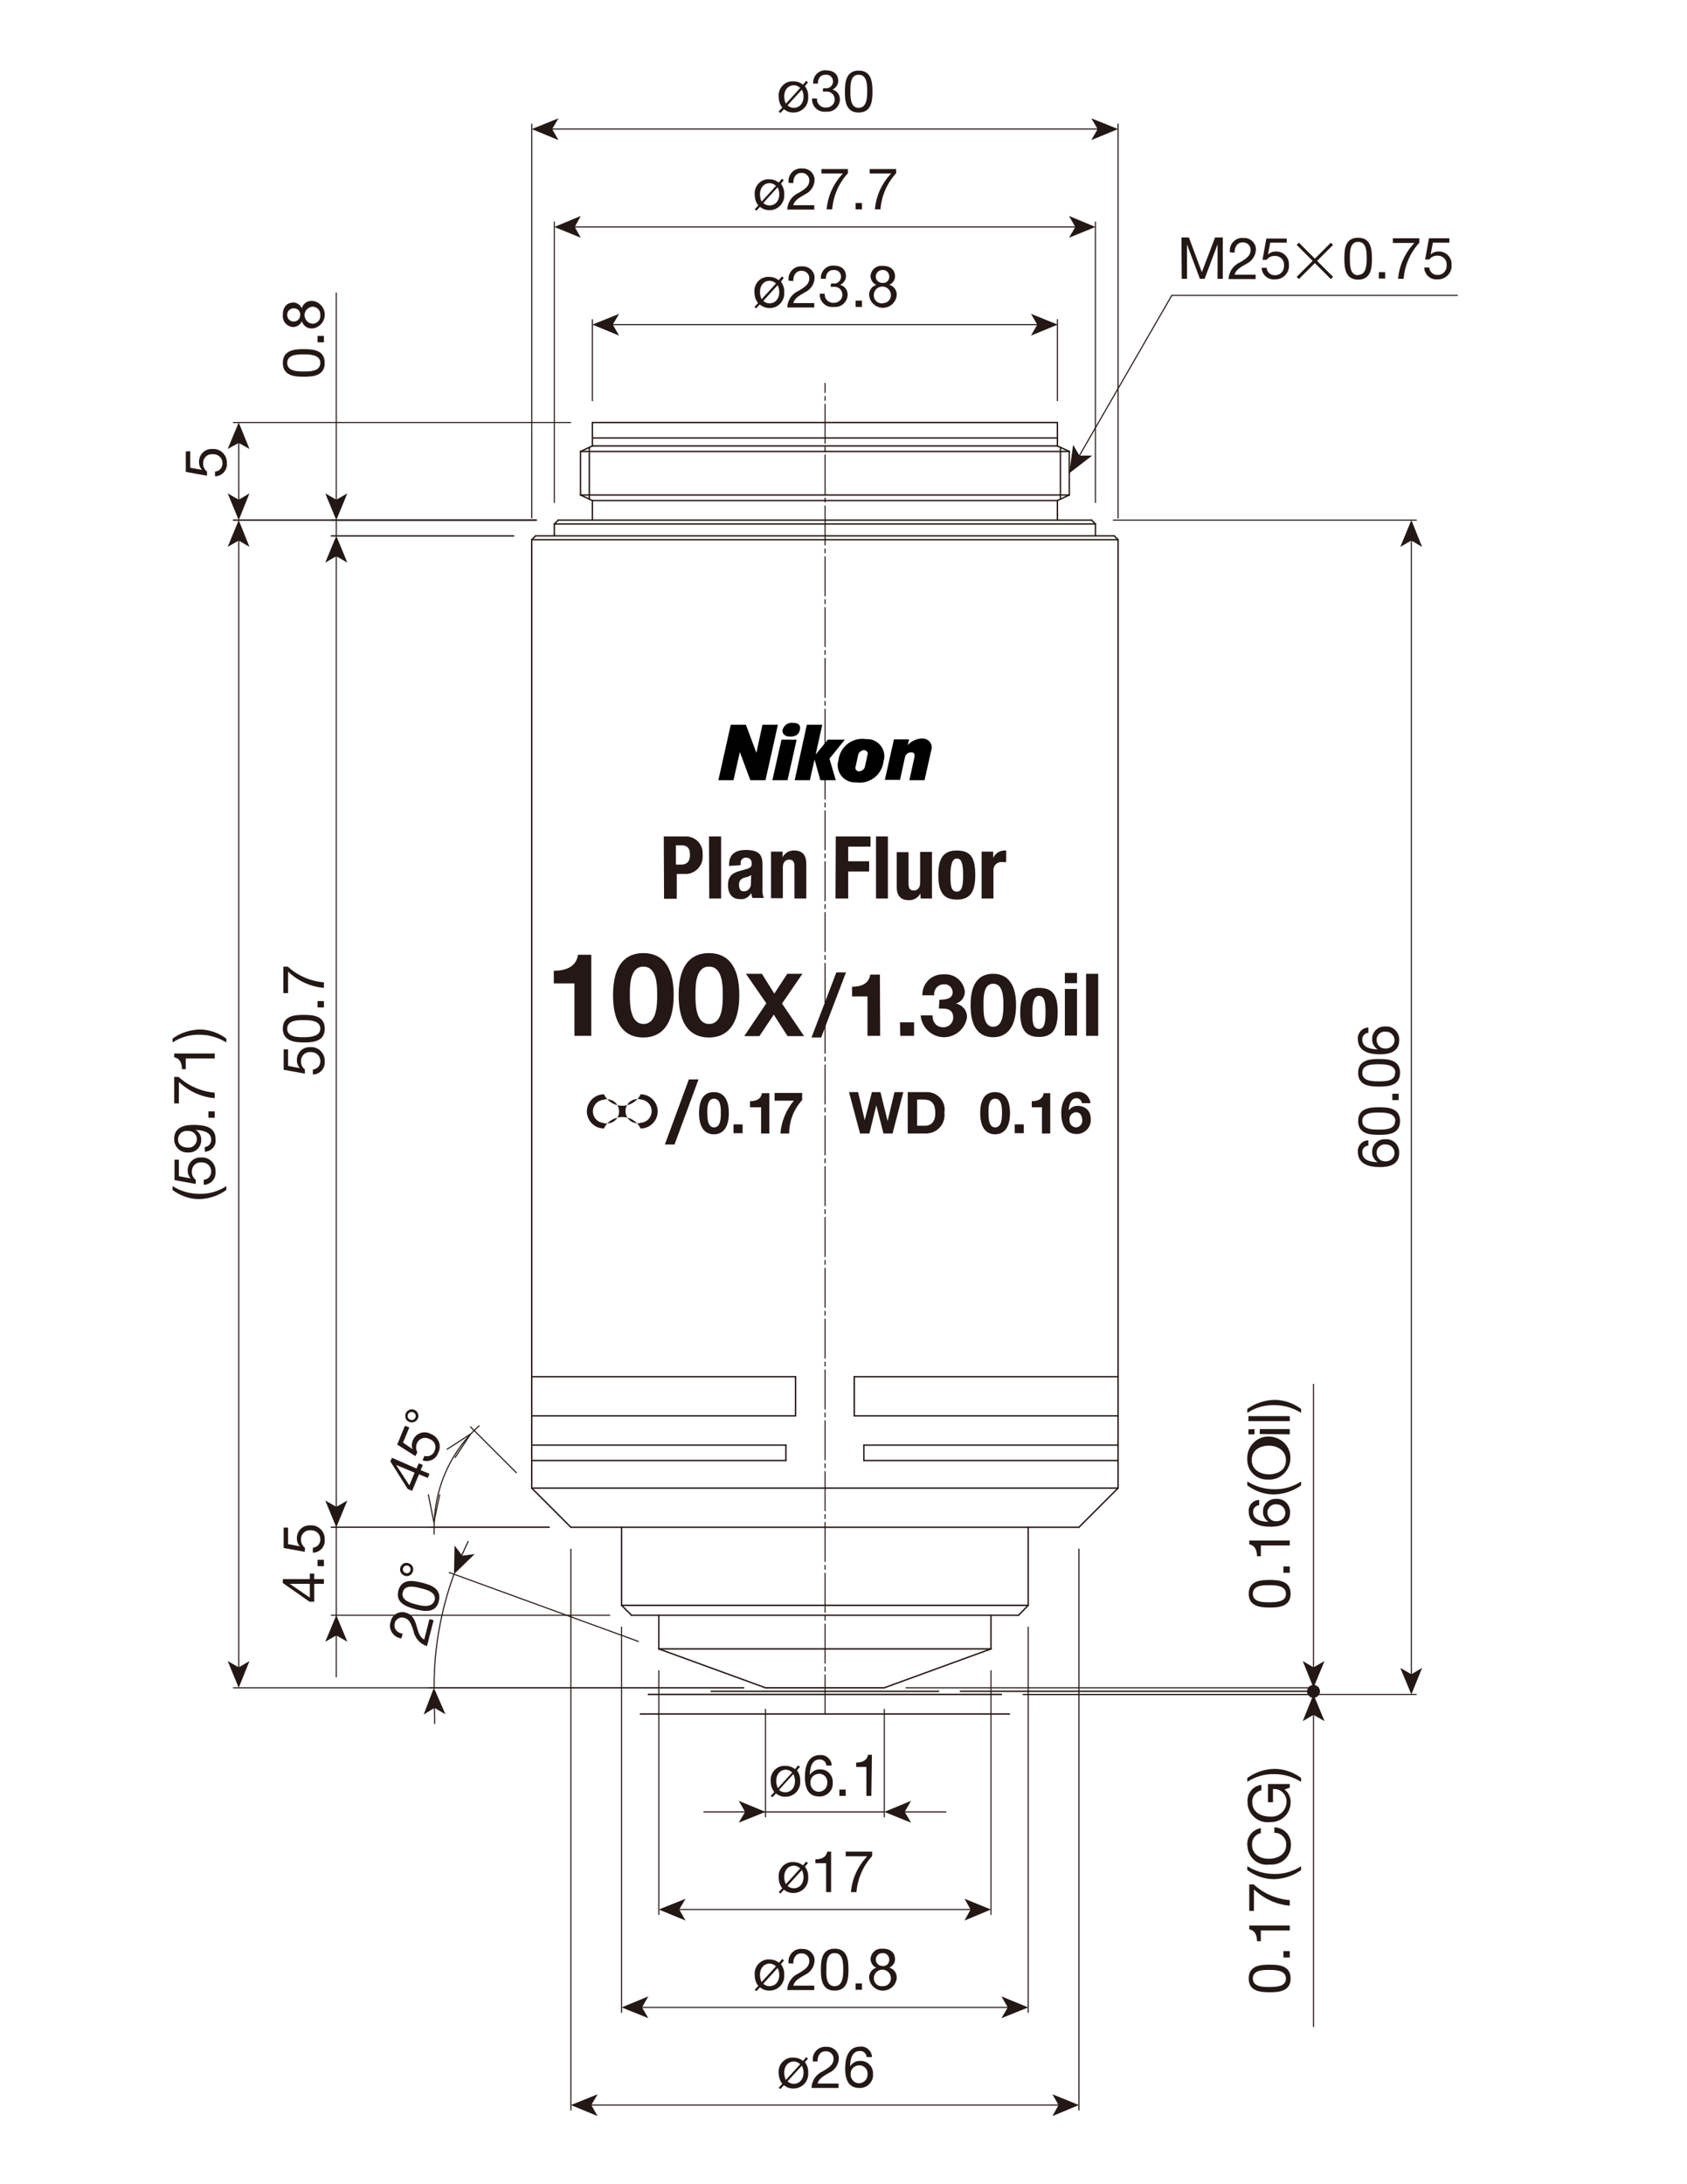 <?xml version="1.0" encoding="UTF-8"?>
<!-- Generator: Adobe Illustrator 23.0.1, SVG Export Plug-In . SVG Version: 6.00 Build 0)  -->
<svg xmlns="http://www.w3.org/2000/svg" xmlns:xlink="http://www.w3.org/1999/xlink" id="_x30_" x="0px" y="0px" width="612px" height="792px" viewBox="0 0 612 792" style="enable-background:new 0 0 612 792;" xml:space="preserve">
<style type="text/css">
	
		.st0{fill:none;stroke:#231815;stroke-width:0.4;stroke-linecap:round;stroke-linejoin:round;stroke-dasharray:14.17,1.42,1.42,1.42;}
	.st1{fill:none;stroke:#231815;stroke-width:0.51;stroke-linecap:round;stroke-linejoin:round;}
	.st2{fill:none;stroke:#231815;stroke-width:0.4;stroke-linecap:round;stroke-linejoin:round;}
	.st3{fill:#231815;}
	.st4{fill:none;stroke:#231815;stroke-width:0.4;}
	.st5{fill:#231815;stroke:#231815;stroke-width:0.28;stroke-linecap:round;stroke-linejoin:round;}
</style>
<g id="MO_001_VIEW_PV">
	<g id="LINE">
		<line class="st0" x1="299.3" y1="621.5" x2="299.3" y2="139"></line>
	</g>
	<g id="LINE-2">
		<line class="st1" x1="383.6" y1="161.7" x2="383.6" y2="153.2"></line>
	</g>
	<g id="LINE-3">
		<line class="st1" x1="387.9" y1="163.7" x2="383.6" y2="161.7"></line>
	</g>
	<g id="LINE-4">
		<line class="st1" x1="387.9" y1="179.5" x2="387.9" y2="163.7"></line>
	</g>
	<g id="LINE-5">
		<line class="st1" x1="383.6" y1="181.5" x2="387.9" y2="179.5"></line>
	</g>
	<g id="LINE-6">
		<line class="st1" x1="383.6" y1="188.6" x2="383.6" y2="181.5"></line>
	</g>
	<g id="LINE-7">
		<line class="st1" x1="396" y1="188.6" x2="299.3" y2="188.6"></line>
	</g>
	<g id="LINE-8">
		<line class="st1" x1="405.6" y1="539.6" x2="405.6" y2="195.7"></line>
	</g>
	<g id="LINE-9">
		<line class="st1" x1="405.6" y1="539.6" x2="391.4" y2="553.8"></line>
	</g>
	<g id="LINE-10">
		<line class="st1" x1="391.4" y1="553.8" x2="299.3" y2="553.8"></line>
	</g>
	<g id="LINE-11">
		<line class="st1" x1="383.6" y1="153.2" x2="299.3" y2="153.2"></line>
	</g>
	<g id="LINE-12">
		<line class="st1" x1="384.7" y1="181" x2="384.7" y2="162.2"></line>
	</g>
	<g id="LINE-13">
		<line class="st1" x1="373" y1="582.1" x2="373" y2="553.8"></line>
	</g>
	<g id="LINE-14">
		<line class="st1" x1="369.5" y1="585.7" x2="373" y2="582.1"></line>
	</g>
	<g id="LINE-15">
		<line class="st1" x1="369.5" y1="585.7" x2="299.3" y2="585.7"></line>
	</g>
	<g id="LINE-16">
		<line class="st1" x1="359.5" y1="597.9" x2="359.5" y2="585.7"></line>
	</g>
	<g id="LINE-17">
		<line class="st1" x1="320.8" y1="612" x2="359.5" y2="597.9"></line>
	</g>
	<g id="LINE-18">
		<line class="st1" x1="320.8" y1="612" x2="299.3" y2="612"></line>
	</g>
	<g id="LINE-19">
		<line class="st1" x1="340.5" y1="613.3" x2="299.3" y2="613.3"></line>
	</g>
	<g id="LINE-20">
		<line class="st1" x1="363.3" y1="614.4" x2="299.3" y2="614.4"></line>
	</g>
	<g id="LINE-21">
		<line class="st1" x1="383.6" y1="181.5" x2="299.3" y2="181.5"></line>
	</g>
	<g id="LINE-22">
		<line class="st1" x1="383.6" y1="161.7" x2="299.3" y2="161.7"></line>
	</g>
	<g id="LINE-23">
		<line class="st1" x1="387.9" y1="163.7" x2="299.3" y2="163.7"></line>
	</g>
	<g id="LINE-24">
		<line class="st1" x1="387.9" y1="179.5" x2="299.3" y2="179.5"></line>
	</g>
	<g id="LINE-25">
		<line class="st1" x1="405.6" y1="539.6" x2="299.3" y2="539.6"></line>
	</g>
	<g id="LINE-26">
		<line class="st1" x1="373" y1="582.1" x2="299.3" y2="582.1"></line>
	</g>
	<g id="LINE-27">
		<line class="st1" x1="359.5" y1="597.9" x2="299.3" y2="597.9"></line>
	</g>
	<g id="LINE-28">
		<line class="st1" x1="299.3" y1="621.5" x2="366.2" y2="621.5"></line>
	</g>
	<g id="LINE-29">
		<line class="st1" x1="383.6" y1="158.8" x2="299.3" y2="158.8"></line>
	</g>
	<g id="LINE-30">
		<line class="st1" x1="405.6" y1="195.7" x2="404.2" y2="194.3"></line>
	</g>
	<g id="LINE-31">
		<line class="st1" x1="404.2" y1="194.3" x2="299.3" y2="194.3"></line>
	</g>
	<g id="LINE-32">
		<line class="st1" x1="397.4" y1="194.3" x2="397.4" y2="190"></line>
	</g>
	<g id="LINE-33">
		<line class="st1" x1="397.4" y1="190" x2="299.3" y2="190"></line>
	</g>
	<g id="LINE-34">
		<line class="st1" x1="405.6" y1="195.7" x2="299.3" y2="195.7"></line>
	</g>
	<g id="LINE-35">
		<line class="st1" x1="397.4" y1="190" x2="396" y2="188.6"></line>
	</g>
	<g id="LINE-36">
		<line class="st1" x1="214.9" y1="161.7" x2="214.9" y2="153.2"></line>
	</g>
	<g id="LINE-37">
		<line class="st1" x1="210.6" y1="163.7" x2="214.9" y2="161.7"></line>
	</g>
	<g id="LINE-38">
		<line class="st1" x1="210.6" y1="179.5" x2="210.6" y2="163.7"></line>
	</g>
	<g id="LINE-39">
		<line class="st1" x1="214.9" y1="181.5" x2="210.6" y2="179.5"></line>
	</g>
	<g id="LINE-40">
		<line class="st1" x1="214.9" y1="188.6" x2="214.9" y2="181.5"></line>
	</g>
	<g id="LINE-41">
		<line class="st1" x1="202.5" y1="188.6" x2="299.3" y2="188.6"></line>
	</g>
	<g id="LINE-42">
		<line class="st1" x1="192.9" y1="539.6" x2="192.9" y2="195.7"></line>
	</g>
	<g id="LINE-43">
		<line class="st1" x1="192.9" y1="539.6" x2="207.1" y2="553.8"></line>
	</g>
	<g id="LINE-44">
		<line class="st1" x1="207.1" y1="553.8" x2="299.3" y2="553.8"></line>
	</g>
	<g id="LINE-45">
		<line class="st1" x1="214.9" y1="153.2" x2="299.3" y2="153.2"></line>
	</g>
	<g id="LINE-46">
		<line class="st1" x1="213.8" y1="181" x2="213.8" y2="162.2"></line>
	</g>
	<g id="LINE-47">
		<line class="st1" x1="225.5" y1="582.1" x2="225.5" y2="553.8"></line>
	</g>
	<g id="LINE-48">
		<line class="st1" x1="229.1" y1="585.7" x2="225.5" y2="582.1"></line>
	</g>
	<g id="LINE-49">
		<line class="st1" x1="229.1" y1="585.7" x2="299.3" y2="585.7"></line>
	</g>
	<g id="LINE-50">
		<line class="st1" x1="239" y1="597.9" x2="239" y2="585.7"></line>
	</g>
	<g id="LINE-51">
		<line class="st1" x1="277.7" y1="612" x2="239" y2="597.9"></line>
	</g>
	<g id="LINE-52">
		<line class="st1" x1="277.7" y1="612" x2="299.3" y2="612"></line>
	</g>
	<g id="LINE-53">
		<line class="st1" x1="258" y1="613.3" x2="299.3" y2="613.3"></line>
	</g>
	<g id="LINE-54">
		<line class="st1" x1="235.2" y1="614.4" x2="299.3" y2="614.4"></line>
	</g>
	<g id="LINE-55">
		<line class="st1" x1="214.9" y1="181.5" x2="299.3" y2="181.5"></line>
	</g>
	<g id="LINE-56">
		<line class="st1" x1="214.9" y1="161.7" x2="299.3" y2="161.7"></line>
	</g>
	<g id="LINE-57">
		<line class="st1" x1="210.6" y1="163.7" x2="299.3" y2="163.7"></line>
	</g>
	<g id="LINE-58">
		<line class="st1" x1="210.6" y1="179.5" x2="299.3" y2="179.5"></line>
	</g>
	<g id="LINE-59">
		<line class="st1" x1="192.9" y1="539.6" x2="299.3" y2="539.6"></line>
	</g>
	<g id="LINE-60">
		<line class="st1" x1="225.5" y1="582.1" x2="299.3" y2="582.1"></line>
	</g>
	<g id="LINE-61">
		<line class="st1" x1="239" y1="597.9" x2="299.3" y2="597.9"></line>
	</g>
	<g id="LINE-62">
		<line class="st1" x1="299.3" y1="621.5" x2="232.3" y2="621.5"></line>
	</g>
	<g id="LINE-63">
		<line class="st1" x1="214.9" y1="158.8" x2="299.3" y2="158.8"></line>
	</g>
	<g id="LINE-64">
		<line class="st1" x1="192.9" y1="195.7" x2="194.3" y2="194.3"></line>
	</g>
	<g id="LINE-65">
		<line class="st1" x1="194.3" y1="194.3" x2="299.3" y2="194.3"></line>
	</g>
	<g id="LINE-66">
		<line class="st1" x1="201.1" y1="194.3" x2="201.1" y2="190"></line>
	</g>
	<g id="LINE-67">
		<line class="st1" x1="201.1" y1="190" x2="299.3" y2="190"></line>
	</g>
	<g id="LINE-68">
		<line class="st1" x1="192.9" y1="195.7" x2="299.3" y2="195.7"></line>
	</g>
	<g id="LINE-69">
		<line class="st1" x1="201.1" y1="190" x2="202.5" y2="188.6"></line>
	</g>
	<g id="LINE-70">
		<line class="st2" x1="425.1" y1="107.1" x2="528.7" y2="107.1"></line>
	</g>
	<g id="LINE-71">
		<line class="st1" x1="313.4" y1="524" x2="405.6" y2="524"></line>
	</g>
	<g id="LINE-72">
		<line class="st1" x1="313.4" y1="529.6" x2="405.6" y2="529.6"></line>
	</g>
	<g id="LINE-73">
		<line class="st1" x1="192.9" y1="513.4" x2="288.6" y2="513.4"></line>
	</g>
	<g id="LINE-74">
		<line class="st1" x1="192.9" y1="499.2" x2="288.6" y2="499.2"></line>
	</g>
	<g id="LINE-75">
		<line class="st1" x1="309.9" y1="499.2" x2="405.6" y2="499.2"></line>
	</g>
	<g id="LINE-76">
		<line class="st1" x1="309.9" y1="513.4" x2="405.6" y2="513.4"></line>
	</g>
	<g id="LINE-77">
		<line class="st1" x1="192.9" y1="524" x2="285.1" y2="524"></line>
	</g>
	<g id="LINE-78">
		<line class="st1" x1="192.9" y1="529.6" x2="285.1" y2="529.6"></line>
	</g>
	<g id="LINE-79">
		<line class="st1" x1="288.6" y1="499.2" x2="288.6" y2="513.4"></line>
	</g>
	<g id="LINE-80">
		<line class="st1" x1="309.9" y1="499.2" x2="309.9" y2="513.4"></line>
	</g>
	<g id="LINE-81">
		<line class="st1" x1="285.1" y1="524" x2="285.1" y2="529.6"></line>
	</g>
	<g id="LINE-82">
		<line class="st1" x1="313.4" y1="524" x2="313.4" y2="529.6"></line>
	</g>
	<g id="MTEXT">
		<path class="st3" d="M428.6,86.1h2.7l4.7,12.6l4.8-12.6h2.8v15h-1.9V88.6l0,0l-4.7,12.5h-1.7l-4.7-12.5l0,0v12.5h-1.9L428.6,86.1z    "></path>
		<path class="st3" d="M446.2,91.5c-0.4-2.5,1.4-4.9,3.9-5.2c0.3,0,0.6-0.1,0.9,0c2.3-0.2,4.4,1.5,4.6,3.8c0,0.2,0,0.3,0,0.5    c-0.1,2.2-1.5,4.2-3.5,5.1c-1.9,1.1-3.8,2.1-4.2,3.9h7.6v1.6h-9.8c0.1-2.7,1.7-5,4.2-6.1c2.5-1.5,3.8-2.5,3.8-4.5    c0-1.5-1.2-2.7-2.7-2.7c-0.1,0-0.1,0-0.2,0c-2.1,0-3,1.9-2.9,3.7L446.2,91.5z"></path>
		<path class="st3" d="M466.8,88h-6l-0.8,4.3l0,0c0.7-0.7,1.7-1.1,2.8-1.1c2.6-0.1,4.7,1.9,4.8,4.4c0,0.2,0,0.5,0,0.7    c0.1,2.7-2.1,4.9-4.7,5c-0.2,0-0.3,0-0.5,0c-2.4,0.2-4.5-1.6-4.7-4c0-0.1,0-0.1,0-0.2h1.8c0.1,1.6,1.5,2.8,3.1,2.7    c1.7,0,3.1-1.3,3.2-3.1c0-0.1,0-0.3,0-0.4c0.2-1.8-1.1-3.3-2.9-3.5c-0.2,0-0.4,0-0.6,0c-1.1,0-2.1,0.5-2.8,1.4h-1.5l1.4-7.7h7.4    L466.8,88z"></path>
		<path class="st3" d="M483.6,100.4l-0.8,0.8l-5.8-5.8l-5.8,5.8l-0.8-0.8l5.8-5.8l-5.8-5.8l0.8-0.8l5.8,5.8l5.8-5.8l0.8,0.8    l-5.8,5.8L483.6,100.4z"></path>
		<path class="st3" d="M492.7,86.2c4.7,0,5,4.3,5,7.6s-0.3,7.6-5,7.6s-5-4.3-5-7.6S487.9,86.2,492.7,86.2z M492.7,99.7    c3,0,3.1-3.8,3.1-6s0-6-3.1-6s-3,3.8-3,6s-0.1,6.1,3,6.1V99.7z"></path>
		<path class="st3" d="M500.2,98.7h2.3v2.3h-2.3V98.7z"></path>
		<path class="st3" d="M514.9,88c-3.3,3.6-5.3,8.2-5.7,13.1h-2c0.4-4.9,2.5-9.4,5.9-13h-7.8v-1.7h9.6V88z"></path>
		<path class="st3" d="M525.8,88h-6l-0.8,4.3l0,0c0.7-0.7,1.7-1.1,2.8-1.1c2.6-0.1,4.7,1.9,4.8,4.4c0,0.2,0,0.5,0,0.7    c0.1,2.7-2.1,4.9-4.7,5c-0.2,0-0.3,0-0.5,0c-2.4,0.2-4.5-1.6-4.7-4c0-0.1,0-0.2,0-0.3h1.8c0.1,1.6,1.5,2.8,3.1,2.7    c1.7,0,3.1-1.3,3.2-3.1c0-0.1,0-0.3,0-0.4c0.2-1.8-1.1-3.3-2.9-3.5c-0.2,0-0.4,0-0.6,0c-1.1,0-2.1,0.5-2.8,1.4h-1.5l1.4-7.7h7.4    L525.8,88z"></path>
	</g>
	<g id="MTEXT-2">
		<path class="st3" d="M292,31.2c0.8,1.1,1.3,2.5,1.2,3.9c0.2,3-2,5.5-5,5.7c-1.4,0.1-2.7-0.3-3.8-1.2l-1.3,1.4l-0.6-0.6l1.3-1.4    c-0.9-1.1-1.3-2.5-1.3-3.9c-0.3-2.8,1.8-5.4,4.6-5.6c0.2,0,0.4,0,0.7,0c1.3,0,2.5,0.4,3.5,1.2l1.2-1.4l0.6,0.6L292,31.2z     M290.3,31.9c-0.6-0.6-1.5-1-2.3-1c-1.9,0-3.5,1.5-3.5,4.1c0,0.9,0.2,1.8,0.6,2.6L290.3,31.9z M285.7,38.2    c0.6,0.6,1.4,0.9,2.3,0.9c1.9,0,3.5-1.5,3.5-4.1c0-0.9-0.2-1.7-0.6-2.5L285.7,38.2z"></path>
		<path class="st3" d="M298.6,32h0.8c1.4,0.2,2.6-0.8,2.8-2.2c0-0.1,0-0.2,0-0.3c0-1.3-1-2.4-2.4-2.4c-0.1,0-0.2,0-0.3,0    c-2,0-2.8,1.5-2.8,3.2H295c-0.2-2.4,1.6-4.6,4-4.8c0.2,0,0.4,0,0.6,0c2.6,0,4.5,1.2,4.5,4c-0.1,1.3-0.9,2.4-2.1,3l0,0    c1.6,0.4,2.7,1.8,2.7,3.5c0,2.5-2.1,4.6-4.6,4.5c-0.2,0-0.3,0-0.5,0c-2.5,0.3-4.7-1.5-5-4c0-0.3,0-0.6,0-0.8h1.8    c-0.2,1.7,1.1,3.1,2.7,3.3c0.2,0,0.3,0,0.5,0c1.6,0.1,3.1-1.1,3.2-2.7c0-0.1,0-0.1,0-0.2c0-1.6-1.2-2.9-2.8-2.9    c-0.1,0-0.3,0-0.4,0h-1.1L298.6,32z"></path>
		<path class="st3" d="M311.5,25.6c4.7,0,5,4.3,5,7.6s-0.3,7.6-5,7.6s-5-4.3-5-7.6S306.9,25.6,311.5,25.6z M311.5,39.1    c3,0,3.1-3.8,3.1-6s0-6-3.1-6s-3,3.8-3,6S308.5,39.1,311.5,39.1L311.5,39.1z"></path>
	</g>
	<g id="LINE-83">
		<line class="st4" x1="199.8" y1="46.8" x2="398.7" y2="46.8"></line>
		<polygon class="st3" points="192.9,46.8 202.6,50.8 200.3,46.8 202.6,42.9   "></polygon>
		<polygon class="st3" points="405.6,46.8 395.9,50.8 398.2,46.8 395.9,42.9   "></polygon>
	</g>
	<g id="LINE-84">
		<line class="st2" x1="192.9" y1="187.8" x2="192.9" y2="45"></line>
	</g>
	<g id="LINE-85">
		<line class="st2" x1="405.6" y1="187.8" x2="405.6" y2="45"></line>
	</g>
	<g id="MTEXT-3">
		<path class="st3" d="M283.3,102.1c0.8,1.1,1.3,2.5,1.2,3.9c0.2,3-2,5.5-4.9,5.7c-1.4,0.1-2.9-0.4-4-1.3l-1.3,1.4l-0.6-0.5l1.3-1.4    c-0.9-1.1-1.3-2.5-1.3-3.9c-0.3-2.8,1.8-5.4,4.6-5.6c0.2,0,0.4,0,0.7,0c1.3,0,2.5,0.4,3.5,1.2l1.2-1.4l0.6,0.6L283.3,102.1z     M281.5,102.8c-0.6-0.6-1.5-1-2.3-1c-1.9,0-3.5,1.5-3.5,4.1c0,0.9,0.2,1.8,0.6,2.6L281.5,102.8z M276.9,109.1    c0.6,0.6,1.4,0.9,2.3,0.9c1.9,0,3.5-1.5,3.5-4.1c0-0.9-0.2-1.7-0.6-2.5L276.9,109.1z"></path>
		<path class="st3" d="M286.1,101.8c-0.4-2.5,1.4-4.9,3.9-5.2c0.3,0,0.6-0.1,0.9,0c2.3-0.2,4.4,1.5,4.6,3.8c0,0.2,0,0.3,0,0.5    c-0.1,2.2-1.5,4.2-3.5,5.1c-1.9,1.1-3.8,2.1-4.2,3.9h7.6v1.6h-9.8c0.1-2.7,1.7-5,4.2-6.1c2.5-1.5,3.8-2.5,3.8-4.5    c0-1.5-1.2-2.7-2.7-2.7c-0.1,0-0.1,0-0.2,0c-2.1,0-3,1.9-2.9,3.7L286.1,101.8z"></path>
		<path class="st3" d="M301.5,102.8h0.8c1.4,0.2,2.6-0.8,2.8-2.2c0-0.1,0-0.2,0-0.3c0-1.3-1-2.4-2.4-2.4c-0.1,0-0.2,0-0.3,0    c-2,0-2.8,1.5-2.8,3.2h-1.8c-0.2-2.4,1.6-4.6,4-4.8c0.2,0,0.4,0,0.6,0c2.6,0,4.5,1.2,4.5,4c-0.1,1.3-0.9,2.4-2.1,3l0,0    c1.6,0.4,2.7,1.8,2.7,3.5c0,2.5-2.1,4.6-4.6,4.5c-0.2,0-0.3,0-0.5,0c-2.5,0.3-4.7-1.5-5-4c0-0.3,0-0.6,0-0.8h1.8    c-0.2,1.7,1.1,3.1,2.7,3.3c0.2,0,0.3,0,0.5,0c1.6,0.1,3.1-1.1,3.2-2.7c0-0.1,0-0.1,0-0.2c0-1.6-1.2-2.9-2.8-2.9    c-0.1,0-0.3,0-0.4,0h-1.1L301.5,102.8z"></path>
		<path class="st3" d="M310.4,109h2.3v2.3h-2.3V109z"></path>
		<path class="st3" d="M320.2,96.4c3.3,0,4.5,1.9,4.5,3.8c0,1.3-0.8,2.5-2.1,3.1c1.7,0.4,2.8,2,2.7,3.7c-0.2,2.8-2.7,4.8-5.4,4.6    c-2.4-0.2-4.4-2.1-4.6-4.6c-0.1-1.7,1-3.2,2.6-3.7c-1.2-0.5-2-1.7-2.1-3.1c0.1-2.2,1.9-3.9,4.1-3.8    C320,96.4,320.1,96.4,320.2,96.4z M320.2,109.9c1.6,0.1,2.9-1.1,3-2.7c0-0.1,0-0.1,0-0.2c0-1.7-1.4-3.1-3.1-3.1s-3.1,1.4-3.1,3.1    c-0.1,1.6,1.1,2.9,2.7,3c0.2,0,0.5,0,0.7,0L320.2,109.9z M320.2,102.6c1.3,0.1,2.3-0.8,2.4-2.1c0-0.1,0-0.2,0-0.3    c0-1.2-1-2.3-2.2-2.3c-0.1,0-0.2,0-0.3,0c-1.3,0-2.3,1-2.4,2.3S318.8,102.6,320.2,102.6C320.1,102.6,320.1,102.6,320.2,102.6    L320.2,102.6z"></path>
	</g>
	<g id="LINE-86">
		<line class="st4" x1="221.8" y1="117.7" x2="376.8" y2="117.7"></line>
		<polygon class="st3" points="214.9,117.7 224.6,121.7 222.3,117.7 224.6,113.8   "></polygon>
		<polygon class="st3" points="383.7,117.7 374,121.7 376.3,117.7 374,113.8   "></polygon>
	</g>
	<g id="LINE-87">
		<line class="st2" x1="214.9" y1="145.3" x2="214.9" y2="115.9"></line>
	</g>
	<g id="LINE-88">
		<line class="st2" x1="383.6" y1="145.3" x2="383.6" y2="115.9"></line>
	</g>
	<g id="MTEXT-4">
		<path class="st3" d="M283.3,66.6c0.8,1.1,1.3,2.5,1.2,3.9c0.2,3-2,5.5-5,5.7c-1.4,0.1-2.7-0.3-3.8-1.2l-1.3,1.4l-0.6-0.5l1.3-1.4    c-0.9-1.1-1.3-2.5-1.3-3.9c-0.3-2.8,1.8-5.4,4.6-5.6c0.2,0,0.4,0,0.6,0c1.3,0,2.5,0.4,3.5,1.2l1.2-1.4l0.6,0.6L283.3,66.6z     M281.5,67.4c-0.6-0.6-1.5-1-2.3-1c-1.9,0-3.5,1.5-3.5,4.1c0,0.9,0.2,1.8,0.6,2.6L281.5,67.4z M276.9,73.6    c0.6,0.6,1.4,0.9,2.3,0.9c1.9,0,3.5-1.5,3.5-4.1c0-0.9-0.2-1.7-0.6-2.5L276.9,73.6z"></path>
		<path class="st3" d="M286.1,66.3c-0.4-2.5,1.4-4.9,3.9-5.2c0.3,0,0.6-0.1,0.9,0c2.3-0.2,4.4,1.5,4.6,3.8c0,0.2,0,0.3,0,0.5    c-0.1,2.2-1.5,4.2-3.5,5.1c-1.9,1.1-3.8,2.1-4.2,3.9h7.6v1.6h-9.8c0.1-2.7,1.7-5,4.2-6.1c2.5-1.5,3.8-2.5,3.8-4.5    c0-1.5-1.2-2.7-2.7-2.7c-0.1,0-0.1,0-0.2,0c-2.1,0-3,1.9-2.9,3.7L286.1,66.3z"></path>
		<path class="st3" d="M307.6,62.8c-3.3,3.6-5.3,8.2-5.7,13.1h-2c0.4-4.9,2.5-9.4,5.9-13H298v-1.6h9.6V62.8z"></path>
		<path class="st3" d="M310.4,73.6h2.3v2.3h-2.3V73.6z"></path>
		<path class="st3" d="M325.1,62.8c-3.3,3.6-5.3,8.2-5.7,13.1h-2c0.4-4.9,2.5-9.4,5.9-13h-7.8v-1.6h9.6V62.8z"></path>
	</g>
	<g id="LINE-89">
		<line class="st4" x1="207.9" y1="82.3" x2="390.6" y2="82.3"></line>
		<polygon class="st3" points="201.1,82.3 210.7,86.2 208.5,82.3 210.7,78.3   "></polygon>
		<polygon class="st3" points="397.4,82.3 387.8,86.2 390.1,82.3 387.8,78.3   "></polygon>
	</g>
	<g id="LINE-90">
		<line class="st2" x1="201.1" y1="182.2" x2="201.1" y2="80.5"></line>
	</g>
	<g id="LINE-91">
		<line class="st2" x1="397.4" y1="182.2" x2="397.4" y2="80.5"></line>
	</g>
	<g id="MTEXT-5">
		<path class="st3" d="M292,747.7c0.8,1.1,1.3,2.5,1.2,3.9c0.2,3-2,5.5-5,5.7c-1.4,0.1-2.7-0.3-3.8-1.2l-1.3,1.4l-0.6-0.5l1.3-1.4    c-0.9-1.1-1.3-2.5-1.3-3.9c-0.3-2.8,1.8-5.4,4.6-5.6c0.2,0,0.4,0,0.7,0c1.3,0,2.5,0.4,3.5,1.2l1.2-1.4l0.6,0.6L292,747.7z     M290.3,748.5c-0.6-0.6-1.5-1-2.3-1c-1.9,0-3.5,1.5-3.5,4.1c0,0.9,0.2,1.8,0.6,2.6L290.3,748.5z M285.7,754.7    c0.6,0.6,1.4,0.9,2.3,0.9c1.9,0,3.5-1.5,3.5-4.1c0-0.9-0.2-1.7-0.6-2.5L285.7,754.7z"></path>
		<path class="st3" d="M294.9,747.4c-0.4-2.5,1.4-4.9,3.9-5.2c0.3,0,0.6-0.1,0.9,0c2.3-0.2,4.4,1.5,4.6,3.8c0,0.2,0,0.3,0,0.5    c-0.1,2.2-1.5,4.2-3.5,5.1c-1.9,1.1-3.8,2.1-4.2,3.9h7.6v1.6h-9.8c0.1-2.7,1.7-5,4.2-6.1c2.5-1.5,3.8-2.5,3.8-4.5    c0-1.5-1.2-2.7-2.7-2.7c-0.1,0-0.1,0-0.2,0c-2.1,0-3,1.9-2.9,3.7H294.9z"></path>
		<path class="st3" d="M314.4,745.9c-0.1-1.3-1.2-2.3-2.5-2.2c-3,0-3.5,3.5-3.5,5.6l0,0c0.8-1.3,2.2-2.1,3.7-2    c2.5-0.1,4.5,1.9,4.6,4.3c0,0.2,0,0.3,0,0.5c0.2,2.6-1.8,4.8-4.4,5c-0.2,0-0.4,0-0.6,0c-4.4,0-5.1-4-5.1-7c0-4.1,1.2-8,5.5-8    c2.1-0.2,4,1.4,4.2,3.5c0,0.1,0,0.2,0,0.3L314.4,745.9z M308.6,752.3c0,1.7,1.4,3.1,3,3.1c1.7,0,3.1-1.4,3.1-3c0,0,0,0,0,0    c0.3-1.6-0.8-3.2-2.5-3.5c-0.2,0-0.4,0-0.5,0c-1.7,0-3.1,1.3-3.1,3C308.6,752,308.6,752.2,308.6,752.3z"></path>
	</g>
	<g id="LINE-92">
		<line class="st4" x1="214" y1="763.3" x2="384.6" y2="763.3"></line>
		<polygon class="st3" points="207.1,763.3 216.8,767.3 214.5,763.3 216.8,759.4   "></polygon>
		<polygon class="st3" points="391.4,763.3 381.8,767.3 384,763.3 381.8,759.4   "></polygon>
	</g>
	<g id="LINE-93">
		<line class="st2" x1="207.1" y1="561.7" x2="207.1" y2="765.1"></line>
	</g>
	<g id="LINE-94">
		<line class="st2" x1="391.4" y1="561.7" x2="391.4" y2="765.1"></line>
	</g>
	<g id="MTEXT-6">
		<path class="st3" d="M283.3,712.2c0.8,1.1,1.3,2.5,1.2,3.9c0.2,3-2,5.5-5,5.7c-1.4,0.1-2.7-0.3-3.8-1.2l-1.3,1.4l-0.6-0.5l1.3-1.4    c-0.9-1.1-1.3-2.5-1.3-3.9c-0.3-2.8,1.7-5.4,4.6-5.7c0.2,0,0.5,0,0.7,0c1.3,0,2.5,0.4,3.5,1.2l1.2-1.4l0.6,0.6L283.3,712.2z     M281.5,713c-0.6-0.6-1.5-1-2.3-1c-1.9,0-3.5,1.5-3.5,4.1c0,0.9,0.2,1.8,0.6,2.6L281.5,713z M276.9,719.3c0.6,0.6,1.4,0.9,2.3,0.9    c1.9,0,3.5-1.5,3.5-4.1c0-0.9-0.2-1.7-0.6-2.5L276.9,719.3z"></path>
		<path class="st3" d="M286.1,711.9c-0.4-2.5,1.4-4.9,3.9-5.2c0.3,0,0.6-0.1,0.9,0c2.3-0.2,4.4,1.5,4.6,3.8c0,0.2,0,0.3,0,0.5    c-0.1,2.2-1.5,4.2-3.5,5.1c-1.9,1.1-3.8,2.1-4.2,3.9h7.6v1.6h-9.8c0.1-2.7,1.7-5,4.2-6.1c2.5-1.5,3.8-2.5,3.8-4.5    c0-1.5-1.2-2.7-2.7-2.7c-0.1,0-0.1,0-0.2,0c-2.1,0-3,1.9-2.9,3.7L286.1,711.9z"></path>
		<path class="st3" d="M302.8,706.6c4.7,0,5,4.3,5,7.6c0,3.3-0.3,7.6-5,7.6s-5-4.3-5-7.6C297.8,710.9,298.1,706.6,302.8,706.6z     M302.8,720.2c3,0,3.1-3.8,3.1-6c0-2.2,0-6-3.1-6s-3,3.8-3,6C299.7,716.4,299.7,720.2,302.8,720.2z"></path>
		<path class="st3" d="M310.4,719.2h2.3v2.3h-2.3V719.2z"></path>
		<path class="st3" d="M320.2,706.6c3.3,0,4.5,1.9,4.5,3.8c0,1.3-0.8,2.5-2.1,3.1c1.7,0.4,2.8,2,2.7,3.7c-0.2,2.8-2.7,4.8-5.4,4.6    c-2.4-0.2-4.4-2.1-4.6-4.6c-0.1-1.7,1-3.2,2.6-3.7c-1.2-0.5-2-1.7-2.1-3.1c0.1-2.2,1.9-3.9,4.1-3.8    C320,706.6,320.1,706.6,320.2,706.6z M320.2,720.2c1.6,0.1,2.9-1.1,3-2.7c0-0.1,0-0.1,0-0.2c0-1.7-1.4-3.1-3.1-3.1    s-3.1,1.4-3.1,3.1c0,1.6,1.2,2.9,2.8,2.9c0.2,0,0.4,0,0.6,0H320.2z M320.2,712.9c1.3,0.1,2.3-0.8,2.4-2.1c0-0.1,0-0.2,0-0.3    c0-1.2-1-2.3-2.2-2.3c-0.1,0-0.2,0-0.3,0c-1.3,0-2.3,1-2.4,2.3C317.8,711.9,318.8,712.9,320.2,712.9    C320.1,712.9,320.1,712.9,320.2,712.9L320.2,712.9z"></path>
	</g>
	<g id="LINE-95">
		<line class="st4" x1="232.4" y1="727.9" x2="366.1" y2="727.9"></line>
		<polygon class="st3" points="225.5,727.9 235.2,731.8 232.9,727.9 235.2,723.9   "></polygon>
		<polygon class="st3" points="373,727.9 363.3,731.8 365.6,727.9 363.3,723.9   "></polygon>
	</g>
	<g id="LINE-96">
		<line class="st2" x1="225.5" y1="590" x2="225.5" y2="729.7"></line>
	</g>
	<g id="LINE-97">
		<line class="st2" x1="373" y1="590" x2="373" y2="729.7"></line>
	</g>
	<g id="MTEXT-7">
		<path class="st3" d="M292,676.8c0.8,1.1,1.3,2.5,1.2,3.9c0.2,3-2,5.5-5,5.7c-1.4,0.1-2.7-0.3-3.8-1.2l-1.3,1.4l-0.6-0.5l1.3-1.4    c-0.9-1.1-1.3-2.5-1.3-3.9c-0.3-2.8,1.8-5.4,4.6-5.6c0.2,0,0.4,0,0.7,0c1.3,0,2.5,0.4,3.5,1.2l1.2-1.4l0.6,0.6L292,676.8z     M290.3,677.5c-0.6-0.6-1.5-1-2.3-1c-1.9,0-3.5,1.5-3.5,4.1c0,0.9,0.2,1.8,0.6,2.6L290.3,677.5z M285.7,683.8    c0.6,0.6,1.4,0.9,2.3,0.9c1.9,0,3.5-1.5,3.5-4.1c0-0.9-0.2-1.7-0.6-2.5L285.7,683.8z"></path>
		<path class="st3" d="M301.5,686.1h-1.8v-10.5h-3.9v-1.4c2,0,3.9-0.6,4.3-2.8h1.4V686.1z"></path>
		<path class="st3" d="M316.4,673c-3.3,3.6-5.3,8.2-5.7,13.1h-2c0.4-4.9,2.5-9.4,5.9-13h-7.8v-1.7h9.6V673z"></path>
	</g>
	<g id="LINE-98">
		<line class="st4" x1="245.9" y1="692.4" x2="352.7" y2="692.4"></line>
		<polygon class="st3" points="239,692.4 248.7,696.4 246.4,692.4 248.7,688.5   "></polygon>
		<polygon class="st3" points="359.5,692.4 349.9,696.4 352.1,692.4 349.9,688.5   "></polygon>
	</g>
	<g id="LINE-99">
		<line class="st2" x1="239" y1="605.8" x2="239" y2="694.2"></line>
	</g>
	<g id="LINE-100">
		<line class="st2" x1="359.5" y1="605.8" x2="359.5" y2="694.2"></line>
	</g>
	<g id="MTEXT-8">
		<path class="st3" d="M289.1,641.9c0.8,1.1,1.3,2.5,1.2,3.9c0.2,3-2,5.5-5,5.7c-1.4,0.1-2.7-0.3-3.8-1.2l-1.3,1.4l-0.6-0.5l1.3-1.4    c-0.9-1.1-1.3-2.5-1.3-3.9c-0.3-2.8,1.8-5.4,4.6-5.6c0.2,0,0.4,0,0.7,0c1.3,0,2.5,0.4,3.5,1.2l1.2-1.4l0.6,0.6L289.1,641.9z     M287.4,642.7c-0.6-0.6-1.5-1-2.3-1c-1.9,0-3.5,1.5-3.5,4.1c0,0.9,0.2,1.8,0.6,2.6L287.4,642.7z M282.6,649    c0.6,0.6,1.4,0.9,2.3,0.9c1.9,0,3.5-1.5,3.5-4.1c0-0.9-0.2-1.7-0.6-2.5L282.6,649z"></path>
		<path class="st3" d="M299.8,640.2c-0.1-1.3-1.2-2.3-2.5-2.2c-3,0-3.5,3.5-3.5,5.6l0,0c0.8-1.3,2.2-2.1,3.7-2    c2.5-0.1,4.5,1.9,4.6,4.3c0,0.2,0,0.3,0,0.5c0.2,2.6-1.8,4.8-4.4,5c-0.2,0-0.4,0-0.6,0c-4.4,0-5.1-4-5.1-7c0-4.1,1.2-8,5.5-8    c2.1-0.2,4,1.4,4.2,3.5c0,0.1,0,0.2,0,0.3L299.8,640.2z M294,646.6c0,1.7,1.4,3.1,3,3.1c1.7,0,3.1-1.4,3.1-3c0,0,0,0,0,0    c0.3-1.6-0.8-3.2-2.4-3.5c-0.2,0-0.4-0.1-0.6,0c-1.7,0-3.1,1.3-3.1,3C294,646.3,294,646.5,294,646.6L294,646.6z"></path>
		<path class="st3" d="M304.5,648.9h2.3v2.3h-2.3V648.9z"></path>
		<path class="st3" d="M316.1,651.2h-1.8v-10.5h-3.7v-1.6c2,0,3.9-0.6,4.3-2.8h1.4L316.1,651.2z"></path>
	</g>
	<g id="LINE-101">
		<line class="st2" x1="277.7" y1="657" x2="320.8" y2="657"></line>
	</g>
	<g id="LINE-102">
		<line class="st4" x1="270.8" y1="657" x2="255.2" y2="657"></line>
		<polygon class="st3" points="277.7,657 268,653 270.3,657 268,660.9   "></polygon>
	</g>
	<g id="LINE-103">
		<line class="st4" x1="327.7" y1="657" x2="343.3" y2="657"></line>
		<polygon class="st3" points="320.8,657 330.5,660.9 328.2,657 330.5,653   "></polygon>
	</g>
	<g id="LINE-104">
		<line class="st2" x1="277.7" y1="619.8" x2="277.7" y2="658.8"></line>
	</g>
	<g id="LINE-105">
		<line class="st2" x1="320.8" y1="619.8" x2="320.8" y2="658.8"></line>
	</g>
	<g id="LINE-106">
		<line class="st2" x1="271.8" y1="657" x2="277.7" y2="657"></line>
	</g>
	<g id="MTEXT-9">
		<path class="st3" d="M496.4,415.4c-1.3,0.1-2.3,1.2-2.2,2.5c0,3,3.5,3.5,5.6,3.5l0,0c-1.3-0.8-2.1-2.2-2-3.7    c-0.1-2.5,1.9-4.5,4.3-4.6c0.2,0,0.3,0,0.5,0c2.6-0.2,4.8,1.8,5,4.4c0,0.2,0,0.4,0,0.6c0,4.4-4,5.1-7,5.1c-4.1,0-8-1.2-8-5.5    c-0.2-2.1,1.4-4,3.5-4.2c0.1,0,0.2,0,0.3,0L496.4,415.4z M502.8,421.1c1.7,0,3.1-1.4,3.1-3c0-1.7-1.4-3.1-3-3.1c0,0,0,0,0,0    c-1.6-0.3-3.2,0.8-3.5,2.5c0,0.2,0,0.4,0,0.5c0,1.7,1.3,3.1,3,3.1C502.5,421.2,502.7,421.2,502.8,421.1L502.8,421.1z"></path>
		<path class="st3" d="M492.7,406.5c0-4.7,4.3-5,7.6-5s7.6,0.3,7.6,5c0,4.7-4.3,5-7.6,5C497,411.5,492.7,411.2,492.7,406.5z     M506.2,406.5c0-3-3.8-3.1-6-3.1s-6,0-6,3.1s3.8,3.1,6,3.1s5.9,0,5.9-3.1H506.2z"></path>
		<path class="st3" d="M505.1,398.9v-2.3h2.3v2.3H505.1z"></path>
		<path class="st3" d="M492.7,389c0-4.7,4.3-5,7.6-5s7.6,0.3,7.6,5s-4.3,5-7.6,5C497,394,492.7,393.7,492.7,389z M506.2,389    c0-3-3.8-3.1-6-3.1s-6,0-6,3.1s3.8,3.1,6,3.1s5.9,0,5.9-3.1H506.2z"></path>
		<path class="st3" d="M496.4,374.5c-1.3,0.1-2.3,1.2-2.2,2.5c0,3,3.5,3.5,5.6,3.5l0,0c-1.3-0.8-2.1-2.2-2-3.7    c-0.1-2.5,1.9-4.5,4.3-4.6c0.2,0,0.3,0,0.5,0c2.6-0.2,4.8,1.8,5,4.4c0,0.2,0,0.4,0,0.6c0,4.4-4,5.1-7,5.1c-4.1,0-8-1.2-8-5.5    c-0.2-2.1,1.4-4,3.5-4.2c0.1,0,0.2,0,0.3,0L496.4,374.5z M502.8,380.2c1.7,0,3.1-1.4,3.1-3c0-1.7-1.4-3.1-3-3.1c0,0,0,0,0,0    c-1.6-0.3-3.2,0.8-3.5,2.5c0,0.2,0,0.4,0,0.5c0,1.7,1.3,3.1,3,3.1C502.5,380.3,502.7,380.3,502.8,380.2L502.8,380.2z"></path>
	</g>
	<g id="LINE-107">
		<line class="st4" x1="512" y1="195.5" x2="512" y2="607.6"></line>
		<polygon class="st3" points="512,188.6 508,198.3 512,196 515.9,198.3   "></polygon>
		<polygon class="st3" points="512,614.4 508,604.8 512,607.1 515.9,604.8   "></polygon>
	</g>
	<g id="LINE-108">
		<line class="st2" x1="403.9" y1="188.6" x2="513.8" y2="188.6"></line>
	</g>
	<g id="LINE-109">
		<line class="st2" x1="371.2" y1="614.4" x2="513.8" y2="614.4"></line>
	</g>
	<g id="MTEXT-10">
		<path class="st3" d="M453,717.4c0-4.7,4.3-5,7.6-5s7.6,0.3,7.6,5c0,4.7-4.3,5-7.6,5S453,722.1,453,717.4z M466.5,717.4    c0-3-3.8-3.1-6-3.1c-2.2,0-6,0-6,3.1s3.8,3.1,6,3.1C462.8,720.5,466.6,720.4,466.5,717.4L466.5,717.4z"></path>
		<path class="st3" d="M465.6,709.8v-2.3h2.3v2.3H465.6z"></path>
		<path class="st3" d="M467.9,698.2v1.8h-10.5v3.9H456c0-2-0.6-3.9-2.8-4.3v-1.4H467.9z"></path>
		<path class="st3" d="M454.8,683.3c3.6,3.3,8.2,5.3,13.1,5.7v2c-4.9-0.4-9.4-2.5-13-5.9v7.8h-1.7v-9.6L454.8,683.3z"></path>
		<path class="st3" d="M472,678.1c-2.9,2.1-6.3,3.2-9.8,3.3c-3.5,0-6.9-1.2-9.7-3.3v-1.4c2.9,1.8,6.2,2.8,9.7,2.8    c3.5,0.1,6.9-0.9,9.8-2.8V678.1z"></path>
		<path class="st3" d="M457.4,664.7c-2,0.4-3.3,2.2-3.2,4.2c0,3.5,2.9,5.1,6.1,5.1c3.1,0,6.3-1.5,6.3-5.1c0.1-2.3-1.8-4.3-4.1-4.3    c-0.1,0-0.1,0-0.2,0v-2c3.4,0.1,6.1,2.8,6,6.2c0,0.1,0,0.2,0,0.3c0,3.9-3.1,7-7,7c-0.3,0-0.6,0-0.9,0c-3.8,0.5-7.3-2.2-7.8-6.1    c0-0.3-0.1-0.6-0.1-0.9c-0.3-3,1.9-5.7,4.9-6.2L457.4,664.7z"></path>
		<path class="st3" d="M466,648.9c1.5,1.1,2.3,2.9,2.2,4.8c-0.1,4-3.4,7.1-7.3,7c-0.1,0-0.1,0-0.2,0c-4,0.5-7.6-2.4-8.1-6.4    c0-0.2,0-0.4,0-0.7c-0.4-3.1,1.8-6,5-6.4v2c-2.1,0.4-3.5,2.3-3.3,4.4c0,3.5,3.2,5.1,6.4,5.1c3,0.3,5.6-1.8,6-4.8    c0-0.1,0-0.3,0-0.4c0.2-2.5-1.7-4.6-4.2-4.8c-0.2,0-0.5,0-0.7,0v4.8H460v-6.6h7.9v1.3L466,648.9z"></path>
		<path class="st3" d="M472,646.1c-2.9-1.8-6.2-2.8-9.7-2.8c-3.5-0.1-6.9,0.9-9.8,2.8v-1.4c2.9-2.1,6.3-3.2,9.8-3.3    c3.5,0,6.9,1.2,9.7,3.3V646.1z"></path>
	</g>
	<g id="LINE-110">
		<line class="st2" x1="476.5" y1="614.4" x2="476.5" y2="613.3"></line>
	</g>
	<g id="LWPOLYLINE">
		<path class="st5" d="M478.7,613.3c0-1.2-1-2.2-2.2-2.2s-2.2,1-2.2,2.2c0,1.2,1,2.2,2.2,2.2S478.7,614.5,478.7,613.3L478.7,613.3"></path>
	</g>
	<g id="LINE-111">
		<line class="st2" x1="371.2" y1="614.4" x2="478.3" y2="614.4"></line>
	</g>
	<g id="LINE-112">
		<line class="st2" x1="348.4" y1="613.3" x2="478.3" y2="613.3"></line>
	</g>
	<g id="LINE-113">
		<line class="st4" x1="476.5" y1="735" x2="476.5" y2="621.3"></line>
		<polygon class="st3" points="476.5,614.4 480.5,624.1 476.5,621.8 472.6,624.1   "></polygon>
	</g>
	<g id="MTEXT-11">
		<path class="st3" d="M453,577.9c0-4.7,4.3-5,7.6-5s7.6,0.3,7.6,5c0,4.7-4.3,5-7.6,5S453,582.5,453,577.9z M466.5,577.9    c0-3-3.8-3.1-6-3.1c-2.2,0-6,0-6,3.1s3.8,3.1,6,3.1C462.8,581,466.6,580.9,466.5,577.9L466.5,577.9z"></path>
		<path class="st3" d="M465.6,570.3v-2.3h2.3v2.3H465.6z"></path>
		<path class="st3" d="M467.9,558.6v1.8h-10.5v3.9H456c0-2-0.6-3.9-2.8-4.3v-1.4H467.9z"></path>
		<path class="st3" d="M456.8,545.8c-1.3,0.1-2.3,1.2-2.2,2.5c0,3,3.5,3.5,5.6,3.5l0,0c-1.3-0.8-2.1-2.2-2-3.7    c-0.1-2.5,1.9-4.5,4.3-4.6c0.2,0,0.3,0,0.5,0c2.6-0.2,4.8,1.8,5,4.4c0,0.2,0,0.4,0,0.6c0,4.4-4,5.1-7,5.1c-4.1,0-8-1.2-8-5.5    c-0.2-2.1,1.4-4,3.5-4.2c0.1,0,0.2,0,0.3,0L456.8,545.8z M463.2,551.6c1.7,0,3.1-1.4,3.1-3c0-1.7-1.4-3.1-3-3.1c0,0,0,0,0,0    c-1.6-0.3-3.2,0.8-3.5,2.5c0,0.2,0,0.4,0,0.5c0,1.7,1.3,3.1,3,3.1C462.9,551.6,463.1,551.6,463.2,551.6z"></path>
		<path class="st3" d="M472,538.6c-2.9,2.1-6.3,3.2-9.8,3.3c-3.5,0-6.9-1.2-9.7-3.3v-1.4c2.9,1.8,6.2,2.8,9.7,2.8    c3.5,0.1,6.9-0.9,9.8-2.8V538.6z"></path>
		<path class="st3" d="M452.5,529.4c-0.4-4.3,2.8-8.2,7.1-8.5s8.2,2.8,8.5,7.1c0.4,4.3-2.8,8.2-7.1,8.5c-0.2,0-0.5,0-0.7,0    c-4,0.3-7.5-2.6-7.8-6.6C452.5,529.8,452.5,529.6,452.5,529.4z M466.5,529.4c0-3.5-3.2-5.2-6.2-5.2c-3,0-6.2,1.5-6.2,5.2    c0,3.6,3.2,5.2,6.2,5.2C463.4,534.6,466.6,533.1,466.5,529.4L466.5,529.4z"></path>
		<path class="st3" d="M455.1,518.2v1.9h-2.2v-1.8L455.1,518.2z M457,520v-1.8h10.9v1.9L457,520z"></path>
		<path class="st3" d="M452.9,515.3v-1.8h15v1.8H452.9z"></path>
		<path class="st3" d="M472,512.3c-2.9-1.8-6.2-2.8-9.7-2.8c-3.5-0.1-6.9,0.9-9.8,2.8v-1.4c2.9-2.1,6.3-3.2,9.8-3.3    c3.5,0,6.9,1.2,9.7,3.3V512.3z"></path>
	</g>
	<g id="LINE-114">
		<line class="st2" x1="476.5" y1="612" x2="476.5" y2="613.3"></line>
	</g>
	<g id="LINE-115">
		<line class="st2" x1="328.7" y1="612" x2="478.3" y2="612"></line>
	</g>
	<g id="LINE-116">
		<line class="st2" x1="348.4" y1="613.3" x2="478.3" y2="613.3"></line>
	</g>
	<g id="LINE-117">
		<line class="st4" x1="476.5" y1="501.8" x2="476.5" y2="605.1"></line>
		<polygon class="st3" points="476.5,612 472.6,602.3 476.5,604.6 480.5,602.3   "></polygon>
	</g>
	<g id="MTEXT-12">
		<path class="st3" d="M69,163.6v6l4.3,0.8l0,0c-0.7-0.7-1.1-1.7-1.1-2.8c-0.1-2.6,1.9-4.7,4.4-4.8c0.2,0,0.5,0,0.7,0    c2.7-0.1,4.9,2.1,5,4.7c0,0.2,0,0.3,0,0.5c0.2,2.4-1.6,4.5-4,4.7c-0.1,0-0.2,0-0.3,0V171c1.6-0.1,2.8-1.5,2.7-3.1    c0-1.7-1.3-3.1-3.1-3.2c-0.1,0-0.3,0-0.4,0c-1.8-0.2-3.3,1.1-3.5,2.9c0,0.2,0,0.4,0,0.6c0,1.1,0.5,2.1,1.4,2.8v1.5l-7.7-1.4v-7.4    L69,163.6z"></path>
	</g>
	<g id="LINE-118">
		<line class="st4" x1="86.6" y1="160" x2="86.6" y2="181.7"></line>
		<polygon class="st3" points="86.6,153.2 82.6,162.8 86.6,160.6 90.5,162.8   "></polygon>
		<polygon class="st3" points="86.6,188.6 82.6,178.9 86.6,181.2 90.5,178.9   "></polygon>
	</g>
	<g id="LINE-119">
		<line class="st2" x1="207" y1="153.2" x2="84.7" y2="153.2"></line>
	</g>
	<g id="LINE-120">
		<line class="st2" x1="194.6" y1="188.6" x2="84.7" y2="188.6"></line>
	</g>
	<g id="MTEXT-13">
		<path class="st3" d="M102.6,131.6c0-4.7,4.3-5,7.6-5c3.3,0,7.6,0.3,7.6,5c0,4.7-4.3,5-7.6,5C106.9,136.6,102.6,136.3,102.6,131.6z     M116.2,131.6c0-3-3.8-3.1-6-3.1s-6,0-6,3.1s3.8,3.1,6,3.1S116.2,134.7,116.2,131.6z"></path>
		<path class="st3" d="M115.2,124.1v-2.3h2.3v2.3H115.2z"></path>
		<path class="st3" d="M102.6,114.2c0-3.3,1.9-4.5,3.8-4.5c1.3,0,2.5,0.8,3.1,2.1c0.4-1.7,2-2.8,3.7-2.7c2.8,0.2,4.8,2.7,4.6,5.4    c-0.2,2.4-2.1,4.4-4.6,4.6c-1.7,0.1-3.2-1-3.7-2.6c-0.5,1.2-1.7,2-3.1,2.1c-2.2-0.1-3.9-1.9-3.8-4.1    C102.6,114.4,102.6,114.3,102.6,114.2z M108.9,114.2c0.1-1.3-0.8-2.3-2.1-2.4c-0.1,0-0.2,0-0.3,0c-1.2,0-2.3,1-2.3,2.2    c0,0.1,0,0.2,0,0.3c0,1.3,1.1,2.3,2.3,2.3C107.9,116.6,108.9,115.6,108.9,114.2L108.9,114.2z M116.2,114.2c0.1-1.6-1.1-2.9-2.7-3    c-0.1,0-0.1,0-0.2,0c-1.7,0.2-3,1.7-2.8,3.4c0.2,1.5,1.3,2.6,2.8,2.8c1.6,0,2.9-1.2,2.9-2.8c0-0.2,0-0.3,0-0.5L116.2,114.2z"></path>
	</g>
	<g id="LINE-121">
		<line class="st2" x1="122" y1="188.6" x2="122" y2="194.3"></line>
	</g>
	<g id="LINE-122">
		<line class="st2" x1="194.6" y1="188.6" x2="120.2" y2="188.6"></line>
	</g>
	<g id="LINE-123">
		<line class="st2" x1="186.4" y1="194.3" x2="120.2" y2="194.3"></line>
	</g>
	<g id="LINE-124">
		<line class="st4" x1="122" y1="106.1" x2="122" y2="181.7"></line>
		<polygon class="st3" points="122,188.6 118,178.9 122,181.2 126,178.9   "></polygon>
	</g>
	<g id="MTEXT-14">
		<path class="st3" d="M151.1,532.5l0.8-1.9l1.5,0.6l-0.8,1.9l3.2,1.3l-0.6,1.5l-3.2-1.3l-2.5,6l-1.6-0.7l-6.3-10l0.6-1.3    L151.1,532.5z M150.4,534l-6.7-2.8l0,0l4.8,7.4L150.4,534z"></path>
		<path class="st3" d="M148.5,517.6l-2.3,5.5l3.5,2.4l0,0c-0.4-0.9-0.4-2,0-3c0.8-2.4,3.4-3.7,5.8-2.9c0.3,0.1,0.6,0.3,0.9,0.4    c2.5,1,3.8,3.8,2.8,6.3c-0.1,0.1-0.1,0.3-0.2,0.4c-0.7,2.3-3.2,3.6-5.5,2.9c-0.1,0-0.2-0.1-0.2-0.1l0.7-1.6    c1.5,0.5,3.2-0.3,3.7-1.9c0.7-1.6,0-3.4-1.6-4.1c-0.2-0.1-0.3-0.1-0.5-0.2c-1.6-0.8-3.5-0.1-4.3,1.5c0,0.1-0.1,0.2-0.1,0.3    c-0.4,1-0.3,2.2,0.2,3.1l-0.7,1.4l-6.6-4.2l2.8-6.8L148.5,517.6z"></path>
		<path class="st3" d="M147.2,512.5c0.5-1.2,1.9-1.8,3.1-1.3c1.2,0.5,1.8,1.9,1.3,3.1c-0.5,1.2-1.9,1.8-3.1,1.3    C147.3,515.2,146.7,513.8,147.2,512.5C147.2,512.6,147.2,512.5,147.2,512.5z M150.7,514c0.3-0.7,0-1.6-0.8-1.9    c-0.7-0.3-1.6,0-1.9,0.8c-0.3,0.7,0,1.6,0.8,1.9c0,0,0,0,0,0C149.5,515.1,150.4,514.8,150.7,514C150.7,514,150.7,514,150.7,514    L150.7,514z"></path>
	</g>
	<g id="ARC">
		<path class="st2" d="M172,518.7c-9.3,9.3-14.5,21.9-14.5,35"></path>
	</g>
	<g id="LWPOLYLINE-2">
		<polyline class="st2" points="165.1,528.5 170.7,520 162.2,525.5   "></polyline>
	</g>
	<g id="LWPOLYLINE-3">
		<polyline class="st2" points="155.4,542 157.4,552 159.5,542   "></polyline>
	</g>
	<g id="LINE-125">
		<line class="st2" x1="187.3" y1="534" x2="170.7" y2="517.4"></line>
	</g>
	<g id="LINE-126">
		<line class="st2" x1="199.2" y1="553.8" x2="155.7" y2="553.8"></line>
	</g>
	<g id="ARC-2">
		<path class="st2" d="M173.8,517l-1.9,1.8"></path>
	</g>
	<g id="ARC-3">
		<path class="st2" d="M157.5,553.8c0,0.8,0,1.7,0,2.5"></path>
	</g>
	<g id="MTEXT-15">
		<path class="st3" d="M145.6,594.1c-2.5-0.3-4.4-2.6-4.1-5.1c0-0.3,0.1-0.5,0.2-0.8c0.3-2.3,2.5-3.9,4.8-3.6c0.2,0,0.3,0.1,0.5,0.1    c2.6,0.6,3.5,2.7,4.1,4.8s1.1,4.2,2.8,5l1.9-7.4l1.5,0.4l-2.4,9.4c-2.5-0.8-4.4-2.9-4.9-5.5c-0.9-2.8-1.5-4.3-3.5-4.8    c-1.4-0.4-2.9,0.5-3.3,1.9c0,0.1,0,0.1,0,0.2c-0.5,2,1.1,3.5,2.9,3.7L145.6,594.1z"></path>
		<path class="st3" d="M144.5,576.8c1.2-4.5,5.4-3.7,8.6-2.9c3.2,0.8,7.2,2.1,6.1,6.7c-1.1,4.5-5.4,3.7-8.5,2.9    C147.5,582.6,143.4,581.3,144.5,576.8z M157.7,580.3c0.7-2.9-2.9-3.9-5.1-4.4c-2.2-0.6-5.8-1.4-6.5,1.5c-0.7,2.9,2.9,3.9,5,4.4    c2.1,0.6,5.8,1.3,6.6-1.7V580.3z"></path>
		<path class="st3" d="M145.2,568.5c0.3-1.3,1.6-2.1,2.9-1.7c1.3,0.3,2.1,1.6,1.7,2.9c-0.3,1.3-1.6,2.1-2.9,1.7c0,0,0,0,0,0    C145.6,571,144.9,569.8,145.2,568.5z M148.9,569.4c0.2-0.8-0.3-1.5-1-1.7c-0.8-0.2-1.5,0.3-1.7,1c-0.2,0.8,0.3,1.5,1,1.7    c0,0,0,0,0,0C147.9,570.7,148.7,570.2,148.9,569.4C148.9,569.5,148.9,569.5,148.9,569.4L148.9,569.4z"></path>
	</g>
	<g id="ARC-4">
		<path class="st2" d="M164.7,570.8c-4.8,13.2-7.3,27.1-7.2,41.1"></path>
	</g>
	<g id="LINE-127">
		<line class="st2" x1="231.6" y1="595.2" x2="163" y2="570.2"></line>
	</g>
	<g id="LINE-128">
		<line class="st2" x1="269.8" y1="612" x2="155.7" y2="612"></line>
	</g>
	<g id="ARC-5">
		<path class="st4" d="M169.9,558.8c-0.7,1.4-1.6,3.5-2.6,5.7"></path>
		<polygon class="st3" points="164.7,570.8 164.9,560.4 167.7,564.1 172.2,563.5   "></polygon>
	</g>
	<g id="ARC-6">
		<path class="st4" d="M157.7,625.1c0-1.6,0-3.9-0.2-6.3"></path>
		<polygon class="st3" points="157.4,612 161.6,621.6 157.6,619.3 153.7,621.7   "></polygon>
	</g>
	<g id="MTEXT-16">
		<path class="st3" d="M112.4,572.6v-2h1.6v2h3.5v1.7H114v6.5h-1.7l-9.7-6.8v-1.4H112.4z M112.4,574.3h-7.3l7.3,5V574.3z"></path>
		<path class="st3" d="M115.2,567.9v-2.3h2.3v2.3L115.2,567.9z"></path>
		<path class="st3" d="M104.5,553.9v6l4.3,0.8l0,0c-0.7-0.7-1.1-1.7-1.1-2.8c-0.1-2.6,1.9-4.7,4.4-4.8c0.2,0,0.5,0,0.7,0    c2.7-0.1,4.9,2.1,5,4.7c0,0.2,0,0.3,0,0.5c0.2,2.4-1.6,4.5-4,4.7c-0.1,0-0.2,0-0.3,0v-1.8c1.6-0.1,2.8-1.5,2.7-3.1    c0-1.7-1.3-3.1-3.1-3.2c-0.1,0-0.3,0-0.4,0c-1.8-0.2-3.3,1.1-3.5,2.9c0,0.2,0,0.4,0,0.6c0,1.1,0.5,2.1,1.4,2.8v1.5l-7.7-1.4v-7.4    L104.5,553.9z"></path>
	</g>
	<g id="LINE-129">
		<line class="st2" x1="122" y1="553.8" x2="122" y2="585.7"></line>
	</g>
	<g id="LINE-130">
		<line class="st4" x1="122" y1="592.5" x2="122" y2="608.2"></line>
		<polygon class="st3" points="122,585.7 118,595.3 122,593 126,595.3   "></polygon>
	</g>
	<g id="LINE-131">
		<line class="st2" x1="199.2" y1="553.8" x2="120.2" y2="553.8"></line>
	</g>
	<g id="LINE-132">
		<line class="st2" x1="221.2" y1="585.7" x2="120.2" y2="585.7"></line>
	</g>
	<g id="LINE-133">
		<line class="st2" x1="122" y1="549.9" x2="122" y2="553.8"></line>
	</g>
	<g id="LINE-134">
		<line class="st2" x1="122" y1="585.7" x2="122" y2="592.4"></line>
	</g>
	<g id="MTEXT-17">
		<path class="st3" d="M82.1,431.5c-2.9,2.1-6.3,3.2-9.8,3.3c-3.5,0-6.9-1.2-9.7-3.3v-1.4c2.9,1.8,6.2,2.8,9.7,2.8    c3.5,0.1,6.9-0.9,9.8-2.8V431.5z"></path>
		<path class="st3" d="M64.9,420.5v6l4.3,0.8l0,0c-0.7-0.7-1.1-1.7-1.1-2.8c-0.1-2.6,1.9-4.7,4.4-4.8c0.2,0,0.5,0,0.7,0    c2.7-0.1,4.9,2.1,5,4.7c0,0.2,0,0.3,0,0.5c0.2,2.4-1.6,4.5-4,4.7c-0.1,0-0.2,0-0.3,0v-1.8c1.6-0.1,2.8-1.5,2.7-3.1    c0-1.7-1.3-3.1-3.1-3.2c-0.1,0-0.3,0-0.4,0c-1.8-0.2-3.3,1.1-3.5,2.9c0,0.2,0,0.4,0,0.6c0,1.1,0.5,2.1,1.4,2.8v1.5l-7.7-1.4v-7.4    L64.9,420.5z"></path>
		<path class="st3" d="M74.3,415.9c1.4-0.1,2.4-1.3,2.3-2.7c0-2.2-1.9-3.3-5.7-3.5l0,0c1.3,0.7,2.1,2,2.1,3.5    c0.1,2.5-1.8,4.6-4.2,4.7c-0.2,0-0.5,0-0.7,0c-2.6,0.1-4.7-1.9-4.9-4.4c0-0.2,0-0.3,0-0.5c0-2.8,1.5-5.1,7-5.1c5.5,0,8,1.5,8,5.2    c0.3,2.2-1.3,4.2-3.6,4.5c-0.1,0-0.2,0-0.3,0L74.3,415.9z M64.6,413.2c0,2.1,1.7,2.9,3.5,2.9c1.7,0.2,3.1-1,3.3-2.7    c0.2-1.7-1-3.1-2.7-3.3c-0.2,0-0.4,0-0.6,0c-1.7-0.2-3.2,0.9-3.5,2.6C64.6,412.9,64.6,413.1,64.6,413.2z"></path>
		<path class="st3" d="M75.6,405.3v-2.3h2.3v2.3H75.6z"></path>
		<path class="st3" d="M64.8,390.5c3.6,3.3,8.2,5.3,13.1,5.7v2c-4.9-0.4-9.4-2.5-13-5.9v7.8h-1.7v-9.6H64.8z"></path>
		<path class="st3" d="M77.9,382v1.8H67.4v3.9H66c0-2-0.6-3.9-2.8-4.3V382H77.9z"></path>
		<path class="st3" d="M82.1,378c-2.9-1.8-6.2-2.8-9.7-2.8c-3.5-0.1-6.9,0.9-9.8,2.8v-1.4c2.9-2.1,6.3-3.2,9.8-3.3    c3.5,0,6.9,1.2,9.7,3.3V378z"></path>
	</g>
	<g id="LINE-135">
		<line class="st4" x1="86.6" y1="605.1" x2="86.6" y2="195.5"></line>
		<polygon class="st3" points="86.6,612 90.5,602.3 86.6,604.6 82.6,602.3   "></polygon>
		<polygon class="st3" points="86.6,188.6 90.5,198.3 86.6,196 82.6,198.3   "></polygon>
	</g>
	<g id="LINE-136">
		<line class="st2" x1="269.8" y1="612" x2="84.7" y2="612"></line>
	</g>
	<g id="LINE-137">
		<line class="st2" x1="194.6" y1="188.6" x2="84.7" y2="188.6"></line>
	</g>
	<g id="MTEXT-18">
		<path class="st3" d="M104.5,380.5v6l4.3,0.8l0,0c-0.7-0.7-1.1-1.7-1.1-2.8c-0.1-2.6,1.9-4.7,4.4-4.8c0.2,0,0.5,0,0.7,0    c2.7-0.1,4.9,2.1,5,4.7c0,0.2,0,0.3,0,0.5c0.2,2.4-1.6,4.5-4,4.7c-0.1,0-0.2,0-0.3,0v-1.8c1.6-0.1,2.8-1.5,2.7-3.1    c0-1.7-1.3-3.1-3.1-3.2c-0.1,0-0.3,0-0.4,0c-1.8-0.2-3.3,1.1-3.5,2.9c0,0.2,0,0.4,0,0.6c0,1.1,0.5,2.1,1.4,2.8v1.5l-7.7-1.4v-7.4    L104.5,380.5z"></path>
		<path class="st3" d="M102.6,373c0-4.7,4.3-5,7.6-5c3.3,0,7.6,0.3,7.6,5s-4.3,5-7.6,5C106.9,378,102.6,377.5,102.6,373z M116.2,373    c0-3-3.8-3.1-6-3.1s-6,0-6,3.1s3.8,3.1,6,3.1S116.2,375.9,116.2,373z"></path>
		<path class="st3" d="M115.2,365.3V363h2.3v2.3H115.2z"></path>
		<path class="st3" d="M104.4,350.5c3.6,3.3,8.2,5.3,13.1,5.7v2c-4.9-0.4-9.4-2.5-13-5.9v7.8h-1.7v-9.6L104.4,350.5z"></path>
	</g>
	<g id="LINE-138">
		<line class="st4" x1="122" y1="201.2" x2="122" y2="546.9"></line>
		<polygon class="st3" points="122,194.3 118,204 122,201.7 126,204   "></polygon>
		<polygon class="st3" points="122,553.8 118,544.1 122,546.4 126,544.1   "></polygon>
	</g>
	<g id="LINE-139">
		<line class="st2" x1="186.4" y1="194.3" x2="120.2" y2="194.3"></line>
	</g>
	<g id="LINE-140">
		<line class="st2" x1="199.2" y1="553.8" x2="120.2" y2="553.8"></line>
	</g>
	<g id="LINE-141">
		<line class="st4" x1="391.3" y1="165.7" x2="425.1" y2="107.1"></line>
		<polygon class="st3" points="387.9,171.6 396.2,165.2 391.6,165.2 389.3,161.3   "></polygon>
	</g>
</g>
<g id="_0">
	<path class="st3" d="M214.5,375.6h-6.1v-19h-7.5V352c4.2,0,8.1-1.3,8.8-5.8h4.8V375.6z"></path>
	<path class="st3" d="M233.4,345.6c6,0,11,3.7,11,15.2s-5,15.4-11,15.4s-11-3.7-11-15.4S227.5,345.6,233.4,345.6z M233.4,371.3   c5,0,5-7.2,5-10.5s0-10.3-5-10.3s-4.9,7.2-4.9,10.3S228.5,371.2,233.4,371.3L233.4,371.3z"></path>
	<path class="st3" d="M257.2,345.6c6,0,11,3.7,11,15.2s-5,15.4-11,15.4c-6,0-11-3.7-11-15.4S251.3,345.6,257.2,345.6z M257.2,371.3   c5,0,5-7.2,5-10.5s0-10.3-5-10.3c-5,0-4.9,7.2-4.9,10.3S252.3,371.2,257.2,371.3L257.2,371.3z"></path>
	<path class="st3" d="M278,363.8l-7.4-10.7h5.8l4.5,7.2l4.7-7.2h5.5l-7.4,10.8l8,11.8h-6l-5-7.8l-5.2,7.8H270L278,363.8z"></path>
	<path class="st3" d="M303.4,352.6h3.5l-9,23.6h-3.5L303.4,352.6z"></path>
	<path class="st3" d="M319.3,375.6h-4.6v-14.3h-5.6v-3.5c3.2,0,6.1-1,6.6-4.4h3.5L319.3,375.6z"></path>
	<path class="st3" d="M326.5,370.7h5.1v4.9h-5L326.5,370.7z"></path>
	<path class="st3" d="M340.8,362.5c2,0,4.8-0.2,4.8-2.7c0-1.6-1.4-3-3-2.9c-0.1,0-0.1,0-0.2,0c-1.9,0-3.5,1.5-3.5,3.5   c0,0.2,0,0.3,0,0.5h-4.3c-0.1-4.1,3.1-7.5,7.2-7.6c0.2,0,0.4,0,0.6,0c3.8-0.3,7.1,2.4,7.6,6.1c0.1,2.1-1.2,3.9-3.2,4.5l0,0   c2.4,0.5,4.1,2.6,4,5c-0.7,4.6-5,7.8-9.6,7.1c-3.9-0.6-6.9-3.9-7.2-7.8h4.3c0,2.4,1.3,4.3,4,4.3c1.9,0,3.5-1.6,3.5-3.5   c0-3.5-3-3.3-5.2-3.3L340.8,362.5z"></path>
	<path class="st3" d="M360.3,353.1c4.5,0,8.3,2.8,8.3,11.4s-3.8,11.6-8.3,11.6s-8.2-2.8-8.2-11.6S355.8,353.1,360.3,353.1z    M360.3,372.3c3.7,0,3.7-5.4,3.7-7.9s0-7.7-3.7-7.7s-3.5,5.4-3.5,7.7S356.6,372.3,360.3,372.3z"></path>
	<path class="st3" d="M376.9,358.2c5.3,0,6.8,3,6.8,8.9c0,5.9-1.8,8.9-6.8,8.9s-6.8-3-6.8-8.9S371.9,358.2,376.9,358.2z    M376.9,373.1c1.8,0,2.4-1.8,2.4-6c0-4.2-0.6-6-2.4-6s-2.4,2.5-2.4,6C374.5,370.6,374.7,373,376.9,373.1L376.9,373.1z"></path>
	<path class="st3" d="M386.3,352.8h4.4v3.7h-4.4V352.8z M386.3,358.6h4.4v16.9h-4.4V358.6z"></path>
	<path class="st3" d="M394,353.1h4.4v22.5H394V353.1z"></path>
	<path class="st3" d="M232.4,396.8c3.4,0,6.2,2.8,6.2,6.2c0,3.4-2.8,6.2-6.2,6.2c-1.8-3.7-6.2-5.2-9.9-3.4c-1.5,0.7-2.7,1.9-3.4,3.4   c-3.4,0-6.2-2.8-6.2-6.2c0-3.4,2.8-6.2,6.2-6.2c1.8,3.7,6.2,5.2,9.9,3.4C230.4,399.5,231.7,398.3,232.4,396.8z M218.9,398.8   c-2.3,0.2-4,2.3-3.8,4.6c0.2,2,1.8,3.6,3.8,3.8c2.3,0.7,4.8-0.6,5.5-2.9c0.7-2.3-0.6-4.8-2.9-5.5   C220.6,398.5,219.7,398.5,218.9,398.8z M232.6,407.1c2.3-0.2,4-2.3,3.8-4.6c-0.2-2-1.8-3.6-3.8-3.8c-2.3-0.7-4.8,0.6-5.5,2.9   c-0.7,2.3,0.6,4.8,2.9,5.5C230.9,407.4,231.7,407.4,232.6,407.1z"></path>
	<path class="st3" d="M249.9,391.4h3.5l-8.7,23.6h-3.5L249.9,391.4z"></path>
	<path class="st3" d="M259,396c2.9,0,5.4,1.9,5.4,7.6s-2.5,7.7-5.4,7.7c-2.9,0-5.4-1.9-5.4-7.7C253.6,397.7,256.1,396,259,396z    M259,408.8c2.5,0,2.5-3.5,2.5-5.3c0-1.8,0-5.1-2.5-5.1c-2.5,0-2.4,3.5-2.4,5.1C256.6,405.1,256.6,408.8,259,408.8z"></path>
	<path class="st3" d="M266.1,407.7h3.3v3.2h-3.3V407.7z"></path>
	<path class="st3" d="M279.1,411h-3v-9.5h-4v-2.2c2.1,0,4-0.7,4.3-2.9h2.7V411z"></path>
	<path class="st3" d="M291.1,398.8c-3.1,3.3-4.8,7.6-4.8,12.2h-3.2c0.4-4.4,2.1-8.6,4.9-11.9h-7v-2.8h10V398.8z"></path>
	<path class="st3" d="M323.8,411h-3.3l-2.6-10.2l0,0l-2.5,10.2H312l-4-15h3.3l2.4,10.2l0,0l2.6-10.2h3.1l2.6,10.5l0,0l2.5-10.5h3.2   L323.8,411z"></path>
	<path class="st3" d="M329.4,396h6.5c3.6-0.2,6.7,2.6,6.8,6.2c0,0.4,0,0.8-0.1,1.2c0.5,3.6-2,7-5.6,7.5c-0.4,0.1-0.8,0.1-1.2,0.1   h-6.5V396z M332.7,408.2h2.9c1.9,0,3.7-1.2,3.7-4.5c0-3.3-1.1-5-4.3-5h-2.3L332.7,408.2z"></path>
	<path class="st3" d="M361,396c2.9,0,5.4,1.9,5.4,7.6s-2.5,7.7-5.4,7.7c-2.9,0-5.4-1.9-5.4-7.7C355.6,397.7,358.1,396,361,396z    M361,408.8c2.5,0,2.5-3.5,2.5-5.3c0-1.8,0-5.1-2.5-5.1c-2.5,0-2.4,3.5-2.4,5.1C358.6,405.1,358.6,408.8,361,408.8z"></path>
	<path class="st3" d="M368.1,407.7h3.3v3.2h-3.3V407.7z"></path>
	<path class="st3" d="M381,411h-3v-9.5h-3.7v-2.2c2.1,0,4-0.7,4.3-2.9h2.4V411z"></path>
	<path class="st3" d="M392.5,400c-0.1-1-1-1.8-2-1.8c-2.2,0-2.7,2.8-2.8,4.5l0,0c0.7-1.1,2-1.8,3.4-1.7c1.3,0,2.6,0.5,3.5,1.5   c0.8,0.9,1.1,2.1,1.1,3.3c0.2,2.8-2,5.2-4.8,5.4c-0.1,0-0.2,0-0.3,0c-4.4,0-5.6-3.9-5.6-7.6c0-3.7,1.6-7.7,5.8-7.7   c2.4-0.2,4.5,1.6,4.8,4.1L392.5,400z M388,406.1c-0.1,1.4,0.9,2.6,2.3,2.7c0,0,0.1,0,0.1,0c1.3-0.1,2.4-1.3,2.2-2.6c0,0,0,0,0-0.1   c0-1.4-0.7-2.8-2.2-2.8c-1.3,0-2.4,1.1-2.4,2.4C388,405.9,388,406,388,406.1L388,406.1z"></path>
	<path class="st3" d="M240.8,303.3h7.9c3.3-0.1,6.1,2.5,6.2,5.8c0,0.3,0,0.7,0,1c0.3,3.5-2.3,6.5-5.7,6.8c-0.4,0-0.8,0-1.3,0h-2.4v9   h-4.6L240.8,303.3z M245.3,313.5h2c1.8,0,3-1.1,3-3.5c0-2.4-0.9-3.5-3.2-3.5h-1.9V313.5z"></path>
	<path class="st3" d="M257.2,303.3h4.4v22.5h-4.3L257.2,303.3z"></path>
	<path class="st3" d="M264.5,314v-0.6c0-3.9,2.7-5.2,6-5.2c5.2,0,6.1,2.1,6.1,5.2v8.9c-0.1,1.1,0.1,2.3,0.5,3.3H273   c-0.3-0.6-0.4-1.1-0.5-1.8l0,0c-0.8,1.6-2.5,2.5-4.3,2.2c-3,0-4.1-2.6-4.1-4.9c0-3.2,1.3-4.5,4.3-5.3l2.5-0.7   c1.3-0.4,1.8-0.8,1.8-2s-0.6-2.1-2-2.1c-1.1-0.1-2,0.7-2,1.8c0,0.1,0,0.3,0,0.4v0.5L264.5,314z M272.5,317.3   c-0.6,0.4-1.2,0.7-1.9,0.8c-1.8,0.4-2.5,1.2-2.5,2.7c0,1.5,0.5,2.4,1.6,2.4c1.4,0.1,2.6-1,2.7-2.4c0-0.1,0-0.1,0-0.2L272.5,317.3z"></path>
	<path class="st3" d="M279.7,308.8h4.2v2l0,0c0.9-1.6,2.5-2.5,4.3-2.4c2.7,0,4.3,1.5,4.3,4.8v12.6h-4.3v-11.7c0-1.7-0.6-2.4-1.9-2.4   s-2.3,0.9-2.3,2.8v11.2h-4.3L279.7,308.8z"></path>
	<path class="st3" d="M303.2,303.3h12.6v3.7h-8.1v5.3h7.6v3.7h-7.6v9.8h-4.6L303.2,303.3z"></path>
	<path class="st3" d="M317.8,303.3h4.3v22.5h-4.3V303.3z"></path>
	<path class="st3" d="M333.9,324L333.9,324c-0.9,1.6-2.5,2.5-4.3,2.4c-2.7,0-4.3-1.5-4.3-4.8V309h4.3v11.5c0,1.7,0.6,2.4,1.9,2.4   s2.3-0.9,2.3-2.8v-11.2h4.3v16.9H334L333.9,324z"></path>
	<path class="st3" d="M347.1,308.4c5.3,0,6.7,3,6.7,8.9s-1.7,8.9-6.7,8.9c-5,0-6.7-3-6.7-8.9S342.1,308.4,347.1,308.4z M347.1,323.3   c1.8,0,2.3-1.8,2.3-6s-0.6-6-2.3-6s-2.3,2.5-2.3,6S344.9,323.3,347.1,323.3z"></path>
	<path class="st3" d="M356.1,308.8h4.2v2.3l0,0c0.7-1.6,2.2-2.6,3.9-2.7h0.8v4.2h-1.4c-1.6-0.2-3.1,1-3.2,2.6c0,0.1,0,0.3,0,0.4   v10.2h-4.3V308.8z"></path>
	<polygon points="276.6,262.8 274.4,273 270.6,262.8 265.1,262.8 260.6,282.9 266.1,282.9 268.4,272.7 272.2,282.9 272.2,282.9    272.2,282.9 277.7,282.9 282.2,262.8  "></polygon>
	<polygon points="283.5,268.2 280.2,282.9 285.7,282.9 289,268.2  "></polygon>
	<polygon points="306.5,268.2 300.3,268.2 295.9,273.6 298.3,262.8 292.7,262.8 288.3,282.9 293.8,282.9 295.5,275.4 297.6,282.9    303.2,282.9 300.9,275.1  "></polygon>
	<path d="M286.5,267.1c2,0,3.3-0.6,3.7-2.5c0.4-1.9-0.9-2.5-2.6-2.5c-1.7-0.2-3.2,0.9-3.7,2.5C283.6,266,284.8,267.1,286.5,267.1z"></path>
	<path d="M337.8,272.2l-2.4,10.7h-5.5l1.8-8.2c0.4-2-0.8-1.9-1.4-1.9c-1,0.1-1.8,0.8-2,1.8l-1.8,8.2h-5.5l3.3-14.7h5.5l-0.5,2.1   c1.3-1.5,3.1-2.3,5-2.4c1.8-0.2,3.5,1,3.7,2.9C338,271.3,338,271.8,337.8,272.2z"></path>
	<path d="M314.7,273.7l-0.9,4.2c-0.2,1-1.1,1.7-2.1,1.8c-0.8,0-1.4-0.6-1.4-1.3c0-0.1,0-0.3,0.1-0.4l0.9-4.2c0.2-1,1.1-1.7,2.1-1.8   c0.8,0,1.4,0.6,1.4,1.3C314.8,273.4,314.7,273.5,314.7,273.7z M310.6,283.7c4.8,0.7,9.2-2.6,9.9-7.4c0-0.2,0-0.4,0.1-0.5   c0.9-3.3-1.1-6.7-4.4-7.6c-0.7-0.2-1.4-0.2-2.1-0.2c-4.8-0.7-9.2,2.6-9.9,7.4c0,0.2,0,0.4-0.1,0.5c-0.9,3.4,1.2,6.8,4.5,7.6   C309.3,283.7,310,283.7,310.6,283.7z"></path>
</g>
</svg>
